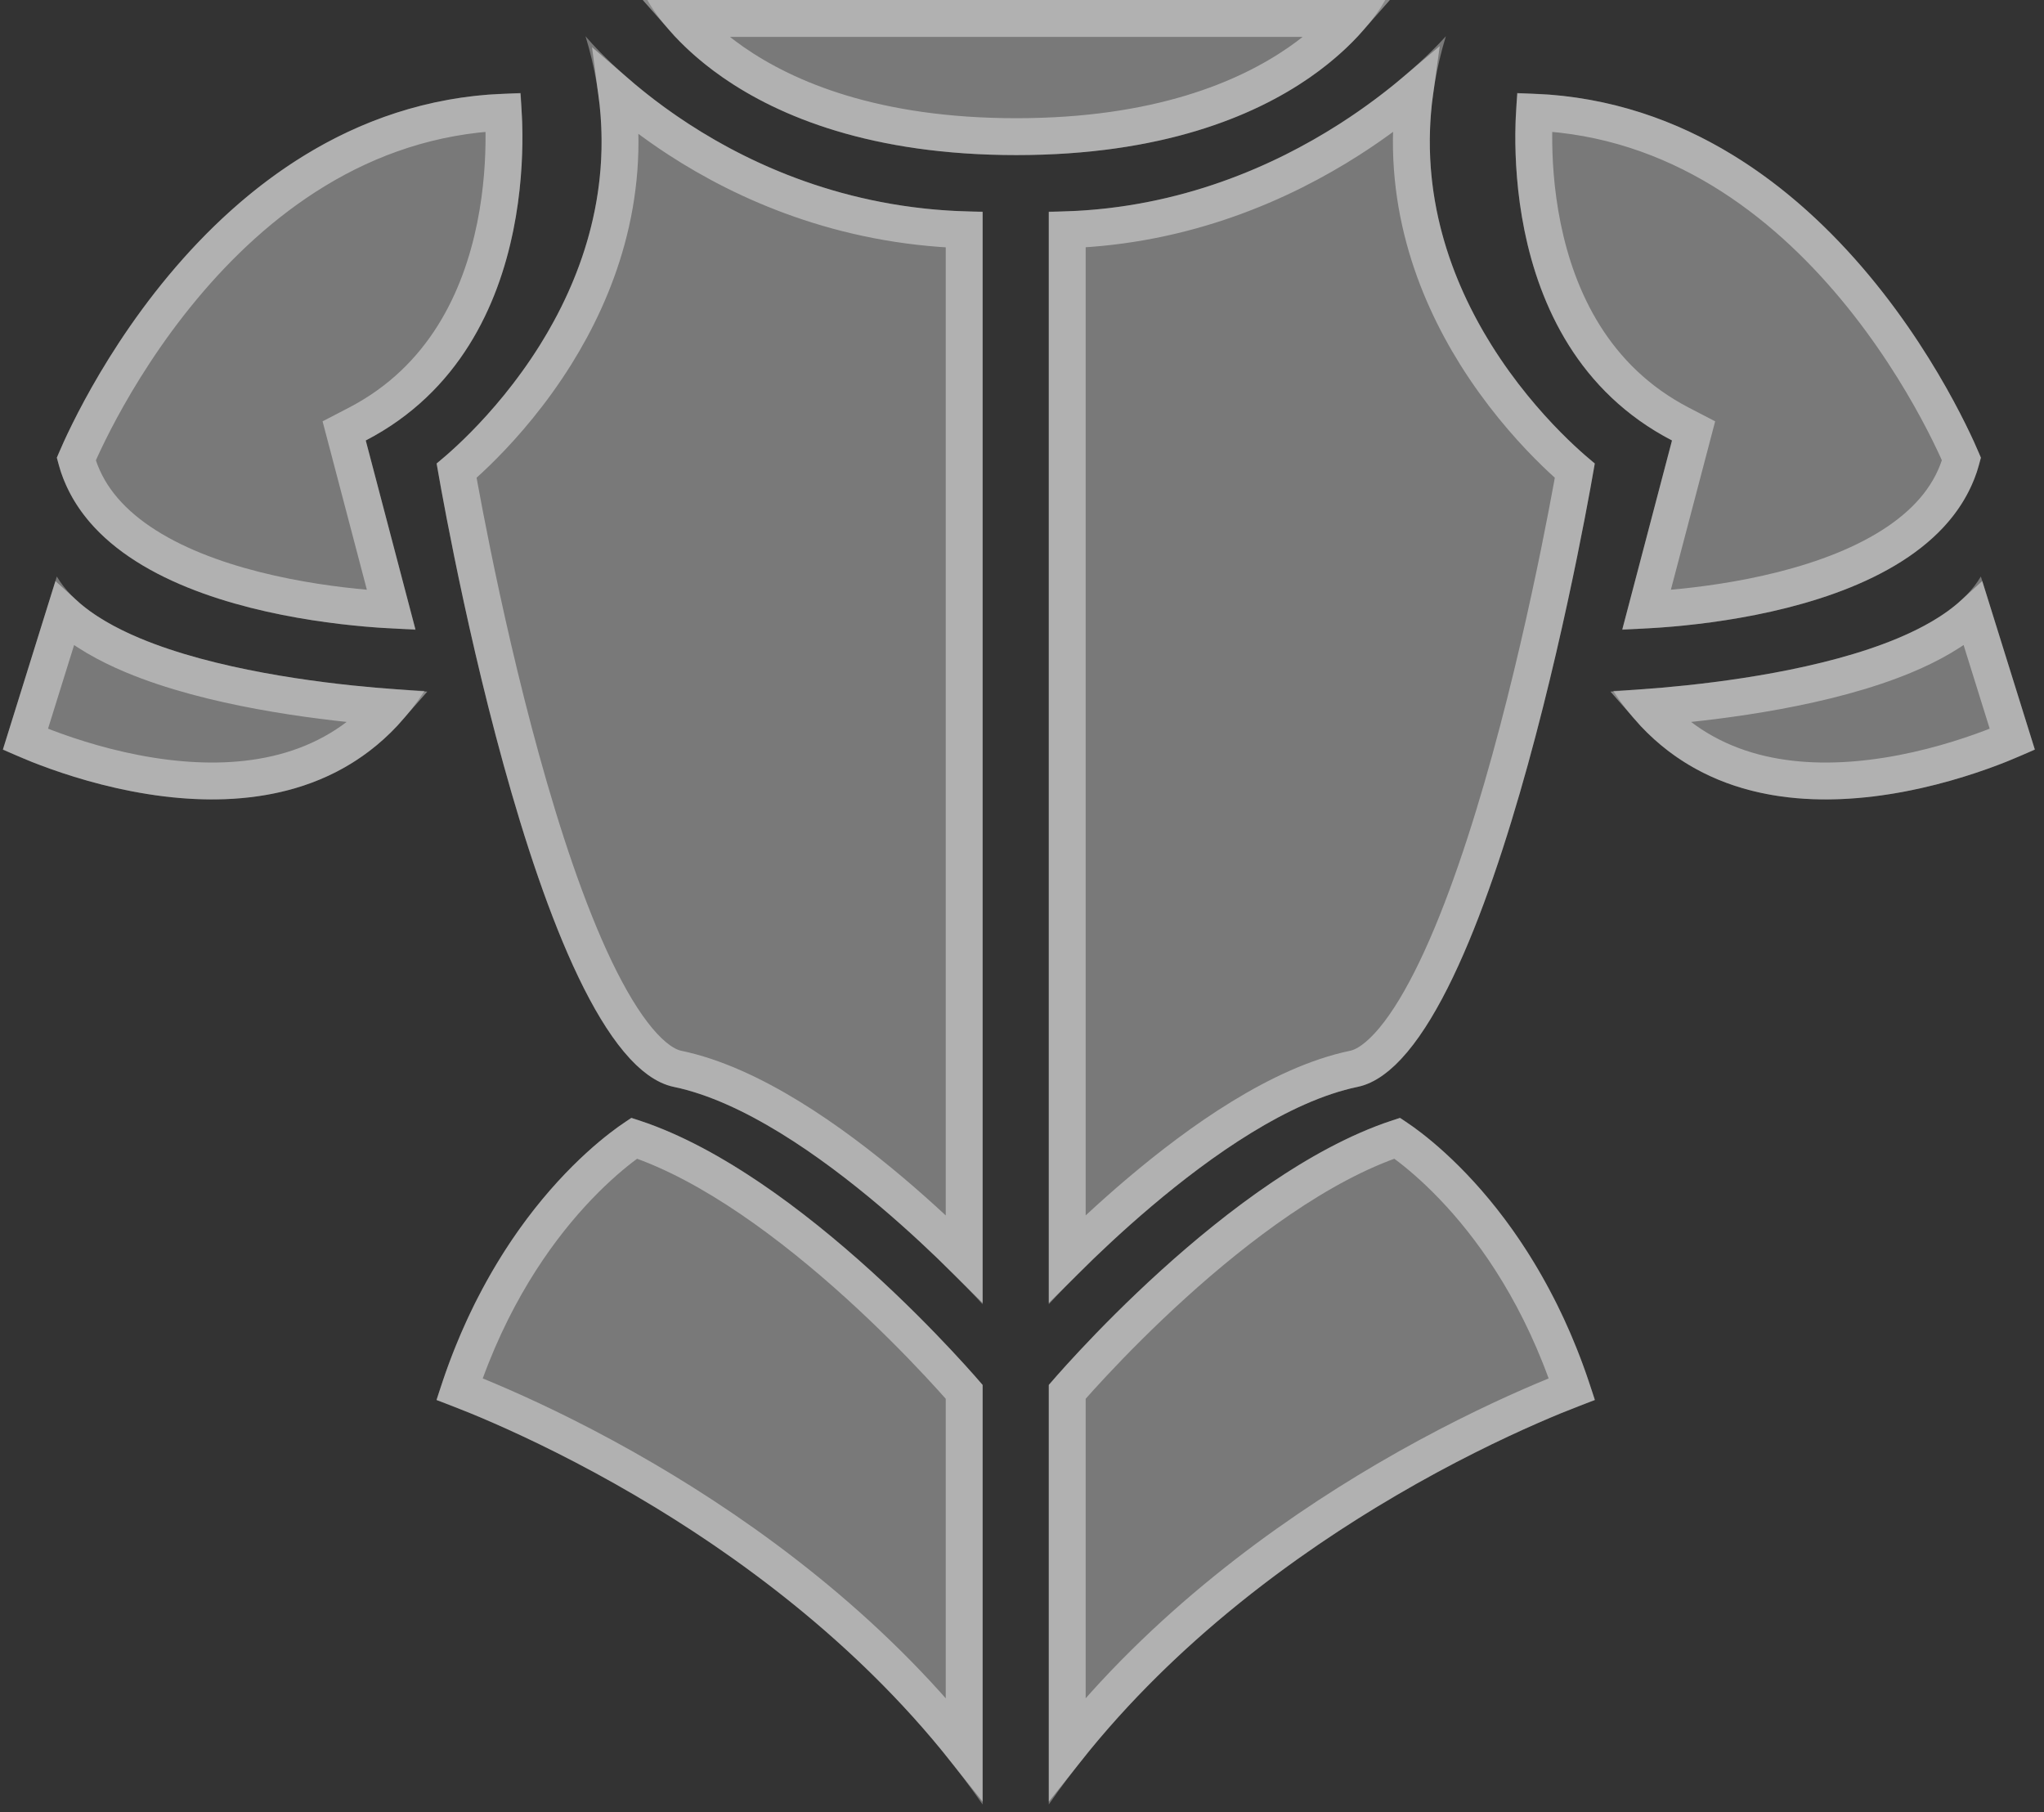 <svg width="194" height="172" viewBox="0 0 194 172" fill="none" xmlns="http://www.w3.org/2000/svg">
<rect x="0" y="0" width="194" height="172" fill="#333333" stroke="none"/>
<g style="mix-blend-mode:overlay" opacity="0.42">
<path d="M99.543 123.775C99.543 123.775 115.77 105.86 128.856 103.146C141.943 100.432 151.365 43.973 151.365 43.973C151.365 43.973 129.903 27.507 137.231 3.436C137.231 3.436 122.868 20.086 99.543 20.086V123.775Z" fill="#D9D9D9"/>
<path d="M93.262 123.775C93.262 123.775 77.035 105.86 63.949 103.146C50.862 100.432 41.44 43.973 41.44 43.973C41.44 43.973 62.902 27.507 55.573 3.436C55.573 3.436 69.125 20.086 93.262 20.086V123.775Z" fill="#D9D9D9"/>
<path d="M144.036 8.865C144.036 8.865 140.896 32.572 158.693 41.801L153.982 59.716C153.982 59.716 184.342 59.716 188.006 43.43C188.006 43.43 174.396 8.865 144.036 8.865Z" fill="#D9D9D9"/>
<path d="M153.108 65.568C153.108 65.568 182.191 64.602 188.006 54.711L193.125 71.117C193.125 71.117 165.676 84.868 153.113 65.568H153.108Z" fill="#D9D9D9"/>
<path d="M49.37 8.865C49.37 8.865 52.511 32.572 34.714 41.801L39.425 59.716C39.425 59.716 9.065 59.716 5.401 43.43C5.401 43.43 19.01 8.865 49.37 8.865Z" fill="#D9D9D9"/>
<path d="M40.294 65.568C40.294 65.568 11.211 64.602 5.395 54.711L0.281 71.117C0.281 71.117 27.731 84.868 40.294 65.568Z" fill="#D9D9D9"/>
<path d="M99.543 131.435C99.543 131.435 116.817 110.926 132.871 106.099C132.871 106.099 145.434 113.336 151.365 132.879C151.365 132.879 118.33 144.22 99.543 171.244V131.435Z" fill="#D9D9D9"/>
<path d="M93.262 131.435C93.262 131.435 75.988 110.926 59.934 106.099C59.934 106.099 47.371 113.336 41.44 132.879C41.44 132.879 74.475 144.22 93.262 171.244V131.435Z" fill="#D9D9D9"/>
<path d="M61.446 0H131.474C131.474 0 124.03 14.717 96.46 14.717C68.89 14.717 61.446 0 61.446 0Z" fill="#D9D9D9"/>
</g>
<g style="mix-blend-mode:overlay" opacity="0.42">
<path d="M60.19 108.016C67.596 110.474 75.36 116.363 81.443 121.874C84.562 124.7 87.188 127.379 89.034 129.352C89.957 130.337 90.683 131.144 91.177 131.703C91.304 131.848 91.416 131.976 91.512 132.086V165.97C82.319 154.41 70.774 146.031 61.19 140.418C55.818 137.271 51.039 134.978 47.598 133.471C45.928 132.739 44.571 132.192 43.613 131.821C46.495 123.179 50.683 117.196 54.203 113.341C56.069 111.297 57.749 109.848 58.949 108.919C59.456 108.527 59.878 108.228 60.19 108.016ZM132.613 108.016C132.926 108.228 133.348 108.526 133.855 108.919C135.056 109.848 136.735 111.297 138.602 113.341C142.121 117.196 146.309 123.179 149.19 131.821C148.232 132.192 146.876 132.739 145.207 133.471C141.766 134.978 136.987 137.271 131.614 140.418C122.031 146.031 110.486 154.41 101.293 165.97V132.086C101.389 131.976 101.5 131.848 101.628 131.703C102.122 131.144 102.848 130.337 103.771 129.352C105.617 127.379 108.243 124.7 111.361 121.874C117.444 116.363 125.208 110.474 132.613 108.016ZM58.537 8.817C60.091 10.159 62.054 11.695 64.413 13.229C70.715 17.324 79.862 21.426 91.512 21.805V119.45C89.779 117.732 87.401 115.478 84.643 113.143C78.938 108.315 71.317 102.887 64.304 101.433C63.227 101.209 61.967 100.373 60.566 98.7C59.187 97.052 57.818 94.769 56.488 91.998C53.832 86.463 51.459 79.268 49.474 72.076C47.492 64.9 45.914 57.799 44.831 52.487C44.29 49.833 43.873 47.628 43.592 46.089C43.488 45.523 43.404 45.046 43.338 44.671C43.388 44.628 43.441 44.586 43.495 44.539C44.097 44.016 44.94 43.249 45.924 42.254C47.888 40.267 50.43 37.356 52.739 33.658C56.626 27.434 59.889 18.905 58.537 8.817ZM134.287 8.659C132.879 18.816 136.158 27.401 140.065 33.658C142.375 37.356 144.917 40.267 146.881 42.254C147.864 43.249 148.708 44.016 149.31 44.539C149.363 44.586 149.416 44.628 149.466 44.671C149.4 45.046 149.316 45.523 149.213 46.089C148.932 47.628 148.515 49.833 147.974 52.487C146.891 57.799 145.313 64.9 143.331 72.076C141.345 79.268 138.973 86.463 136.316 91.998C134.987 94.768 133.619 97.053 132.239 98.7C130.839 100.373 129.578 101.209 128.501 101.433C121.488 102.887 113.866 108.315 108.162 113.143C105.403 115.478 103.025 117.732 101.293 119.45V21.803C112.574 21.413 121.705 17.312 128.077 13.235C130.575 11.638 132.656 10.038 134.287 8.659ZM6.114 58.284C7.893 59.901 10.191 61.177 12.627 62.195C16.333 63.744 20.648 64.819 24.707 65.569C28.777 66.322 32.654 66.758 35.507 67.006C36.017 67.05 36.495 67.088 36.937 67.121C31.188 73.714 23.073 74.728 15.788 73.843C11.739 73.35 8.045 72.275 5.354 71.315C4.143 70.883 3.142 70.476 2.411 70.162L6.114 58.284ZM190.994 70.162C190.264 70.476 189.264 70.883 188.053 71.315C185.362 72.275 181.669 73.35 177.619 73.843C170.333 74.729 162.218 73.714 156.469 67.12C156.909 67.087 157.386 67.05 157.895 67.006C160.748 66.758 164.624 66.322 168.694 65.569C172.753 64.819 177.069 63.744 180.774 62.195C183.211 61.177 185.509 59.901 187.288 58.283L190.994 70.162ZM47.766 10.65C47.798 11.214 47.827 11.915 47.833 12.726C47.849 15.006 47.69 18.132 47.001 21.523C45.618 28.323 42.157 35.971 33.908 40.248L32.665 40.893L33.022 42.246L37.134 57.886C36.465 57.849 35.669 57.797 34.776 57.719C31.932 57.469 28.121 56.971 24.216 55.983C20.296 54.992 16.375 53.53 13.248 51.399C10.296 49.388 8.127 46.838 7.238 43.569C7.336 43.341 7.469 43.039 7.637 42.672C8.054 41.758 8.687 40.443 9.541 38.861C11.252 35.694 13.839 31.476 17.345 27.268C24.111 19.145 34.137 11.231 47.766 10.65ZM145.64 10.65C159.269 11.23 169.295 19.144 176.062 27.268C179.567 31.476 182.154 35.694 183.865 38.861C184.72 40.443 185.353 41.758 185.771 42.672C185.938 43.038 186.069 43.341 186.167 43.569C185.278 46.838 183.111 49.388 180.158 51.399C177.031 53.53 173.11 54.992 169.19 55.983C165.285 56.971 161.474 57.469 158.63 57.719C157.736 57.797 156.941 57.849 156.271 57.886L160.386 42.246L160.741 40.893L159.498 40.248C151.249 35.97 147.788 28.323 146.405 21.523C145.716 18.132 145.557 15.006 145.573 12.726C145.579 11.915 145.607 11.214 145.64 10.65ZM128.05 1.75C127.002 2.942 125.463 4.427 123.309 5.921C118.314 9.383 109.914 12.968 96.46 12.968C83.006 12.968 74.606 9.383 69.611 5.921C67.457 4.427 65.918 2.942 64.87 1.75H128.05Z" stroke="white" stroke-width="3.5"/>
</g>
</svg>
